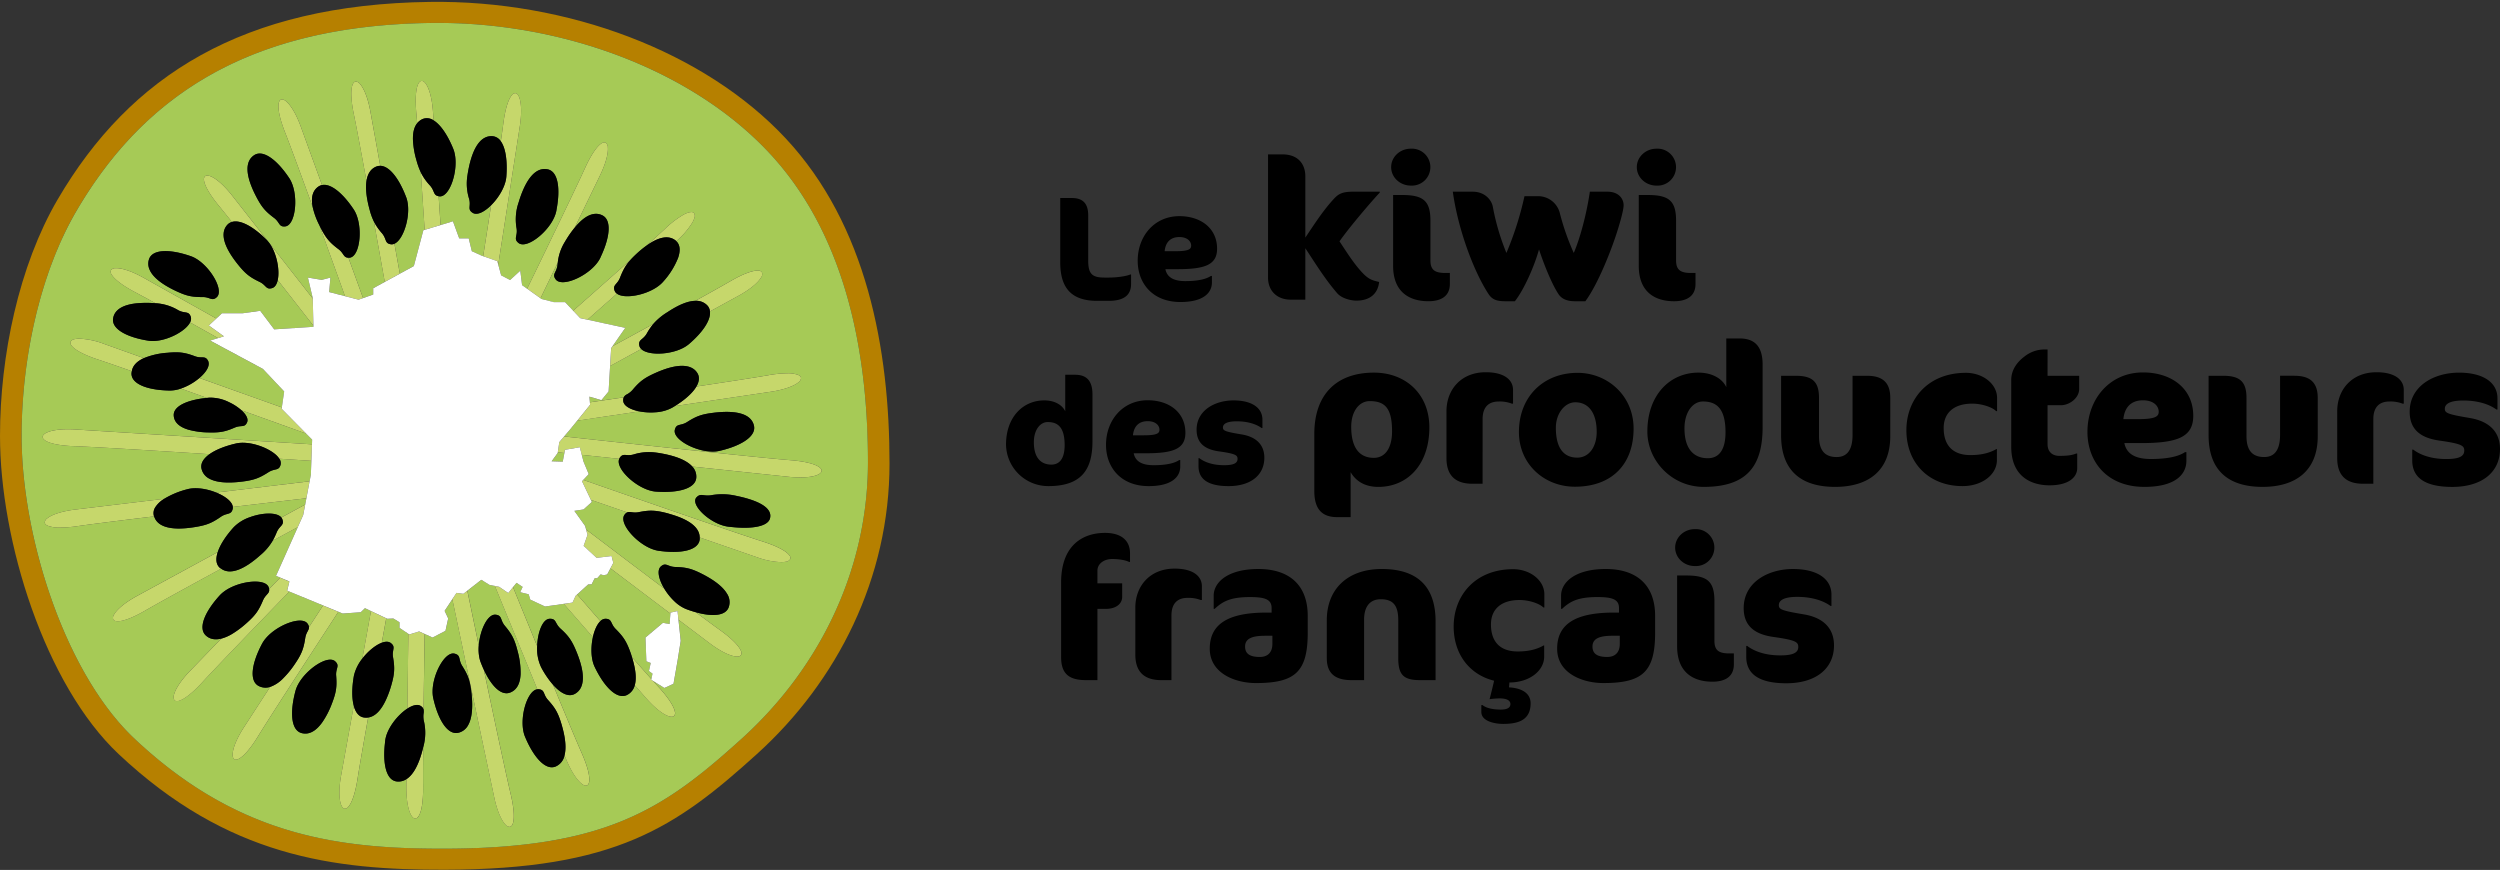 <svg xmlns="http://www.w3.org/2000/svg" xmlns:xlink="http://www.w3.org/1999/xlink" width="1244.344" height="432.992" viewBox="0 0 1244.344 432.992"><rect x="0" y="0" width="1244.344" height="432.992" fill="#333333" stroke="none"/><defs><clipPath id="clip-path"><rect id="Rectangle_2" data-name="Rectangle 2" width="1244.344" height="432.992" fill="none"></rect></clipPath></defs><g id="Groupe_6" data-name="Groupe 6" transform="translate(-452.446 -130.596)"><g id="Groupe_5" data-name="Groupe 5" transform="translate(452.446 130.596)" clip-path="url(#clip-path)"><path id="Trac&#xE9;_9" data-name="Trac&#xE9; 9" d="M666.342,130.887c-92.978,1.293-149.084,36.65-185.161,98.261-19.346,33.037-28.734,77.973-28.734,117.718,0,52.317,22.369,123.889,59.063,158.424,54.272,51.079,106.946,57.642,162.1,57.552C758.938,562.7,789,541.6,829.152,505.291s66.043-87.691,66.043-144.615-11.323-118.637-51.676-161.856S734.974,129.94,666.342,130.887M821.615,497.6c-38.2,34.545-66.805,54.615-147.992,54.751-52.48.094-102.6-6.15-154.236-54.751-34.913-32.857-56.2-100.955-56.2-150.741,0-37.811,8.931-80.566,27.337-112,34.33-58.623,87.711-92.263,176.175-93.494,65.307-.9,130.186,23.52,168.582,64.642S884.45,305.842,884.45,360s-24.629,103.056-62.836,137.6" transform="translate(-452.446 -129.94)" fill="#b68000"></path><path id="Trac&#xE9;_10" data-name="Trac&#xE9; 10" d="M743.639,431.639a3.621,3.621,0,0,1,2.6-1.172c3.36.121,2.306,2.406,5.031,5.114.381.378.718.728,1.058,1.089,3.145,3.3,4.587,5.779,6.4,10.921.25.693.416,1.318.621,1.976,3.793,4.306,7.076,8.012,9.656,10.89l.364-1.664.226-1.023-.628-.461-1.144-.832.36-1.657.513-2.365-1.553-.6-.6-.236-.052-1.356-.409-10.453,8.674-7.326,3.332.607.4-5.2c-6.147-4.642-13.206-9.971-20.667-15.6q-4.509-3.406-9.17-6.92l-1.609,3.051-1.744.409-1.529-.447-1.65,1.855-1.321.076-1.5,3-1.748.073-5.478,4.982c2.538,2.916,5.055,5.807,7.523,8.64q2.049,2.351,4.05,4.639m84-233.089c-38.393-41.119-103.275-65.543-168.579-64.642-88.467,1.231-141.848,34.871-176.175,93.494-18.406,31.435-27.337,74.187-27.337,112,0,49.786,21.281,117.888,56.193,150.745,51.641,48.6,101.756,54.841,154.236,54.751,81.187-.135,109.789-20.209,147.992-54.751s62.836-83.433,62.836-137.6S866.031,239.662,827.637,198.55M717.38,206.757c5.232,1.078,6.369,9.559,4.5,19.679-.076.4-.121.78-.2,1.179-1.824,8.879-14.5,19.311-18.8,15.8-2.6-2.129-.388-3.311-.929-7.114a25.8,25.8,0,0,1,1.019-13.13c.094-.315.177-.61.284-.946,3.744-11.715,8.692-16.586,14.138-15.463M571.3,199.722c1.7-1.12,3.741-1.047,5.946-.052,3.7,1.664,7.846,5.929,11.535,11.5,4.913,7.412,3.4,23.454-2.025,24.012a4.874,4.874,0,0,1-1.082,0c-2.077-.267-1.876-2.309-4.507-4.275-4.344-3.249-6.161-5.4-8.889-10.647-5.561-10.71-5.523-17.522-.978-20.535m-52.313,51.731c1.806-5.145,10.786-4.965,20.843-1.439,5.18,1.817,10.387,7.724,12.682,12.859,1.421,3.186,1.733,6.071.208,7.5-2.406,2.25-3.266-.059-7.038-.035-5.422.038-8.161-.576-13.514-3.113-7.44-3.536-11.632-7.19-13.018-10.793a7.016,7.016,0,0,1-.163-4.979m93.133,207.374c.437,5.509.018,8.342-2.167,13.972a43.005,43.005,0,0,1-4.625,9.011c-3.294,4.719-6.833,6.521-10.432,5.547-5.363-1.449-5.849-10.592-3.006-21.079a15.069,15.069,0,0,1,1.286-3.138c4.126-7.717,14.867-14.8,18.458-11.472,2.465,2.288.18,3.325.485,7.159m65.71,24.553a7.383,7.383,0,0,1-4.927,3.835c-5.419,1.213-10.106-6.66-12.471-17.266a14.957,14.957,0,0,1-.312-3.186c-.031-8.771,6.22-20.2,10.987-18.926,3.249.87,1.709,2.857,3.762,6.109,2.954,4.67,3.9,7.374,4.587,13.372.849,7.478.225,12.776-1.626,16.063M851.938,358.739c-1.761.836-4.774,1.39-8.848,1.39a54.194,54.194,0,0,1-5.755-.326c-5.8-.617-20.812-2.208-39.049-4.143q-4.343-.458-8.889-.947a7.3,7.3,0,0,1,1.966,5.554c-.354,4.667-6.712,6.944-15.161,7.062q-2.4.036-4.982-.153c-8.844-.676-20.441-11.444-18.184-16.319q-4.592-.489-9.056-.96l-8.906-.946-.708-.073.413,1.612.437,1.706,2.618,6.286-2.7,2.871c3.047,1.061,6.157,2.146,9.3,3.238q5.091,1.773,10.259,3.575c29.379,10.21,59.379,20.556,69.5,23.763,7.52,2.375,11.753,4.809,13.323,6.715a2.073,2.073,0,0,1,.6,2.108,2.815,2.815,0,0,1-2.136,1.3,11.482,11.482,0,0,1-2.437.222,39.094,39.094,0,0,1-12.069-2.475c-3.827-1.324-11.881-4.1-22.237-7.683-1.973-.683-4.043-1.4-6.171-2.132a7.067,7.067,0,0,1-.014,1.144c-.808,5.5-9.829,7.055-20.58,5.478a13.319,13.319,0,0,1-1.976-.465c-8.532-2.576-17.893-13.24-14.863-17.411a3.5,3.5,0,0,1,1.355-1.22q-1.93-.666-3.865-1.335c-1.266-.437-2.524-.874-3.786-1.307-3.5-1.21-6.993-2.413-10.425-3.606l.5,1.051-4.16,3.762-4.573.683,5.356,7.485.492,1.789q3.832,2.917,7.724,5.863c.794.6,1.588,1.2,2.378,1.8,4.3,3.262,8.6,6.511,12.81,9.7.128.1.253.194.382.288,5.419,4.1,10.692,8.082,15.615,11.781-2.722-4.528-3.831-9.17-1.688-11.042,2.531-2.212,3.324.17,7.166.267,5.527.146,8.3.863,13.667,3.627,6.24,3.217,10.145,6.449,12.027,9.6a7.6,7.6,0,0,1,.87,6.91c-1.671,4.32-8.334,4.66-16.375,2.389,4.708,3.505,8.519,6.317,11.129,8.2.257.184.548.4.777.562,6.417,4.583,9.694,8.206,10.595,10.505a2.071,2.071,0,0,1-.076,2.181,2.342,2.342,0,0,1-1.834.617l-.6-.035c-2.777-.274-7.437-2.34-13.1-6.622l-2.829-2.136c-1.373-1.037-3.006-2.271-4.871-3.675-2.288-1.73-4.9-3.7-7.8-5.89l1.078,10,.059.558-1.553,9.742-2.032,11.6-.617.284-3.921,1.806-5.526-3.45-.146-.094c.056.066.111.128.17.191.95,1.054,1.813,2.011,2.517,2.777,5.339,5.8,7.8,10.023,8.217,12.457a2.062,2.062,0,0,1-.527,2.118,1.779,1.779,0,0,1-1.11.319,4.834,4.834,0,0,1-1.4-.243c-2.111-.669-5.159-2.708-8.653-6.185-.912-.908-1.845-1.886-2.808-2.992-1.234-1.411-3.12-3.578-5.481-6.286a7.411,7.411,0,0,1-3.959,4.93,5.111,5.111,0,0,1-3.273.35c-4.3-.877-9.042-6.625-12.741-14.395-1.91-4-1.962-9.867-.881-14.79-2.989-3.425-6.092-6.982-9.274-10.633q-2.574-2.949-5.19-5.949l-8.875,1.269-.437.062-7.374-3.425-.461-1.529-.34-1.13-4.223-1.026,1.217-2.656-3.037-2.028-1.748,2.156q1.2,2.959,2.434,5.96,1.753,4.3,3.526,8.636c2.025,4.937,4.053,9.891,6.054,14.762.2-6.892,2.715-13.577,6.289-13.618,3.033-.038,2.59,1.865,4.573,4.126a8.5,8.5,0,0,0,.7.732c4.108,3.7,5.755,6.043,8.04,11.632,4.649,11.386,3.976,18.3-.912,20.927-2.617,1.415-5.731.25-8.851-2.586a26.048,26.048,0,0,1-1.914-1.941c6.341,15.359,11.639,28.044,14.184,33.8,3.193,7.218,4.164,12,3.772,14.443-.166,1.033-.579,1.636-1.175,1.834l-.45.073a3.5,3.5,0,0,1-1.945-.811c-1.657-1.22-3.713-3.814-5.762-7.738-.721-1.383-1.446-2.916-2.146-4.628-.222-.544-.489-1.186-.78-1.9a7.676,7.676,0,0,1-4.445,5.582c-4.985,2.052-10.741-4.438-14.87-13.993-.125-.295-.257-.579-.378-.877-3.342-8.1.891-23.028,6.178-23.576-4.1-9.968-8.66-21.055-13.212-32.118-2.41-5.856-4.805-11.684-7.135-17.345-.267-.655-.541-1.307-.8-1.959l-2.645-.517-4.112-2.552-6.958,5.44c.419,2.021.846,4.088,1.286,6.182,1.411,6.778,2.9,13.9,4.4,21.079.589-7.738,4.441-15.848,8.456-15.331,3.335.43,2.08,2.6,4.549,5.547,3.554,4.237,4.85,6.781,6.338,12.637a40.013,40.013,0,0,1,1.477,11.434c-.24,4.937-2.077,7.974-5.291,9.163-4.486,1.661-9.33-3.425-12.994-11.375,1.071,5.107,2.135,10.148,3.172,15.05,4.438,20.982,8.359,39.2,10.131,46.641,1.834,7.669,1.931,12.55,1.1,14.877-.35.985-.867,1.512-1.491,1.595l-.18.01a3.032,3.032,0,0,1-2.039-1.168c-1.917-2.032-4.073-6.65-5.54-13.591-1.893-8.931-8.452-39.964-14.963-70.758-.732-3.457-1.46-6.91-2.184-10.328q-.6-2.845-1.193-5.648c-.042-.184-.08-.381-.121-.572-.808-3.828-1.605-7.586-2.375-11.23l-3.848,5.811,1.779,3.762-1.349,6.171-6.421,3.328-3.949-1.782c-.01.811-.024,1.619-.038,2.437-.017,1.089-.031,2.184-.049,3.273-.163,10.963-.315,21.9-.433,31.879a5.594,5.594,0,0,1-.028,2.143c-.01.811-.021,1.623-.028,2.417a7.938,7.938,0,0,0,.1.794,25.909,25.909,0,0,1-.253,13.487v.076c0,.191,0,.388,0,.582-.069,8.331-.09,14.957-.042,18.8.1,7.88-.874,12.668-2.2,14.755a2.158,2.158,0,0,1-1.688,1.234l-.114-.007c-.655-.052-1.314-.6-1.914-1.612-1.165-1.976-2.1-5.71-2.347-10.911-.052-1.127-.087-2.3-.069-3.568.014-.929.031-2.15.049-3.522a7.171,7.171,0,0,1-4.933,1.158c-5.215-.725-6.906-8.875-5.8-18.874.063-.555.094-1.1.173-1.664.815-5.828,6.144-12.575,11.018-15.73.138-10.5.291-22.105.447-33.682q.026-1.758.045-3.509l-2.777-1.876-1.622-1.1.014-2.777-3.068-1.886-3.044.139-.52-.246c-.2,1.092-.4,2.177-.6,3.273-.246,1.342-.5,2.69-.745,4.042l-.891,4.861c1.806-.673,3.408-.711,4.507.142,2.663,2.056.478,3.3,1.12,7.083.919,5.454.752,8.307-.926,14.111a51.236,51.236,0,0,1-2.416,6.643c-2.573,5.745-5.648,8.765-9.049,9.222-.673,3.762-1.314,7.34-1.9,10.644-1.543,8.723-2.732,15.643-3.346,19.606-1.206,7.79-2.964,12.35-4.611,14.187a2.374,2.374,0,0,1-1.661.95l-.326-.038c-.635-.16-1.193-.822-1.615-1.914-1-2.6-1.252-7.693.017-14.683.731-4.018,2.274-12.516,4.257-23.426.631-3.481,1.311-7.222,2.025-11.133-1.026-3.817-.981-9.115.059-14.957.049-.277.143-.562.212-.846a21.613,21.613,0,0,1,4.008-7.745c.78-4.313,1.574-8.678,2.368-13.046q.405-2.221.8-4.434.567-3.089,1.12-6.147l-3.006-1.428-2.094,2.032-8.983.641-2.15-.888c-.045.069-.094.139-.139.2q-1.009,1.55-2.018,3.1c-16.323,25.032-32.461,49.935-37.793,58.62-4.122,6.729-7.5,10.252-9.732,11.306a3.054,3.054,0,0,1-1.314.354,1.415,1.415,0,0,1-.87-.27,2.8,2.8,0,0,1-.752-2.4c.076-2.784,1.813-7.575,5.679-13.528,1.8-2.774,5.228-8.054,9.662-14.88q1.586-2.434,3.328-5.121a7.287,7.287,0,0,1-5.78-.471c-4.892-2.638-3.29-11.649,1.858-21.218a14.973,14.973,0,0,1,1.709-2.451c5.665-6.747,18.042-11.41,20.83-7.3a3.465,3.465,0,0,1,.69,1.723q2.423-3.734,4.875-7.506c.714-1.1,1.432-2.2,2.149-3.307l-14.939-6.154-1.872-.773c-19.013,19.627-36.944,38.244-43.279,45.151-5.325,5.807-9.319,8.622-11.708,9.236a3.9,3.9,0,0,1-.933.135,1.581,1.581,0,0,1-1.227-.482,2.782,2.782,0,0,1-.284-2.482c.607-2.725,3.224-7.1,8.165-12.2,2.24-2.316,6.462-6.688,11.919-12.332l3.481-3.6c-3.138.784-5.71.26-7.666-1.529-4.094-3.758-.323-12.1,7.017-20.109a14.789,14.789,0,0,1,1.9-1.688c7.052-5.367,20.625-6.976,22.345-2.219a4.881,4.881,0,0,1,.229.895q2.735-2.824,5.512-5.7l-2.094-.881,10.838-24.248q-3.172,1.711-6.393,3.453-2.564,1.389-5.145,2.784c-.315.173-.631.343-.953.517a27.729,27.729,0,0,1-6.3,7.333c-4.139,3.692-7.752,5.994-10.879,7.139-3.464,1.265-6.3,1.04-8.477-.548-17.127,9.319-31.65,17.3-37.8,20.854-6.556,3.789-11.108,5.308-13.643,5.308l-.3-.007c-1.047-.055-1.7-.4-1.959-.971a2.812,2.812,0,0,1,.485-2.462c1.394-2.41,5.207-5.8,11.441-9.194,5.71-3.1,21.5-11.687,40.1-21.794,1.22-3.713,4.039-8.061,7.918-12.336a20.5,20.5,0,0,1,7.943-4.972c6.31-2.361,13.591-2.618,15.8.1q2.491-1.347,4.951-2.694,3.505-1.9,6.913-3.755l.593-3.113c-10.82,1.265-23.558,2.756-36.622,4.309a2.866,2.866,0,0,1-.035.877c-.482,2.177-1.56,2.281-3.148,2.739a8.919,8.919,0,0,0-2.784,1.283c-4.542,3.151-7.2,4.216-13.161,5.159-11.9,1.89-18.417-.232-20.039-5.363-1.571.191-3.131.381-4.653.569-15.171,1.855-27.563,3.425-33.418,4.285a60.25,60.25,0,0,1-8.6.725,16.115,16.115,0,0,1-6.324-.94c-.947-.44-1.432-1-1.456-1.626a2.8,2.8,0,0,1,1.349-2.111c2.188-1.73,6.983-3.47,14.031-4.316,6.324-.766,23.593-2.85,44.069-5.315a42.309,42.309,0,0,1,11.573-4.788c4.171-1.127,9.753-.2,14.336,1.661l1.82-.218q4.13-.5,8.224-1c4.476-.537,8.907-1.075,13.22-1.595,8.345-1.005,16.229-1.955,23.222-2.8l.627-3.3.253-6.872c-4.257-.284-8.872-.589-13.726-.908q-1.107-.073-2.222-.149a3.735,3.735,0,0,1,.648,2.923c-.853,3.259-2.85,1.733-6.078,3.81-4.659,2.985-7.354,3.949-13.344,4.68-7.548.915-12.9.312-16.187-1.553a7.36,7.36,0,0,1-3.762-4.85c-.61-2.649.964-5.135,3.963-7.27-29.008-1.865-57.334-3.613-67.253-3.977-7.884-.284-12.613-1.494-14.631-2.923-.856-.6-1.227-1.245-1.141-1.869.087-.645.676-1.276,1.716-1.827,2.011-1.061,5.727-1.817,10.88-1.817,1.161,0,2.392.038,3.7.121,9.111.569,40.768,2.562,72.176,4.525,16.33,1.026,32.576,2.049,45.56,2.867l.09-2.316-3-3.041c-7.794-2.812-16.437-5.929-25.337-9.129q-3.4-1.227-6.83-2.462c2.3,2.094,3.536,4.323,2.763,6.036-1.262,2.791-2.874,1.161-6.157,2.583-4.719,2.046-7.343,2.548-12.96,2.4a39.341,39.341,0,0,1-10.2-1.4c-4.6-1.4-6.962-3.786-7.18-6.955-.326-4.805,7.01-7.908,16.555-8.823q-3.875-1.389-7.662-2.742-2.693-.962-5.332-1.907a16.812,16.812,0,0,1-5.5.981c-1.768-.024-3.467-.132-5.086-.3-8.147-.881-14.058-3.658-14-8.2a7.483,7.483,0,0,1,.17-1.13c-7.319-2.569-13.161-4.59-16.628-5.731-7.492-2.455-11.7-4.93-13.251-6.854a2.08,2.08,0,0,1-.579-2.108,2.8,2.8,0,0,1,2.153-1.279,11.2,11.2,0,0,1,2.261-.2,38.347,38.347,0,0,1,12.221,2.6c3.519,1.255,10.644,3.8,19.817,7.08a37.261,37.261,0,0,1,11.632-2.67c5.894-.548,8.682-.184,13.764,1.713,3.526,1.317,5.131-.558,6.615,2.382a2.822,2.822,0,0,1,.191.631c.531,2.205-1.435,5.166-4.549,7.822q3.12,1.113,6.317,2.257c4.719,1.685,9.513,3.4,14.315,5.114l20.393,7.281,1.165-7.936L575.639,306.1,549.384,292l1.8-.558,2.177-.673c-.583-.329-1.179-.662-1.758-.992-4.25-2.378-8.335-4.656-12.2-6.82-2.021,4.036-9.915,8.466-16.742,9.163a15.3,15.3,0,0,1-3.849-.042c-10.536-1.626-18.541-5.693-17.716-11.084.711-4.576,5.315-7.322,14.069-7.711,1.547-.066,3.179-.083,4.986,0,.725.035,1.39.076,2.032.125-4.226-2.319-7.638-4.171-9.94-5.388-6.979-3.672-10.717-6.813-11.92-8.973a2.06,2.06,0,0,1-.222-2.174,2.8,2.8,0,0,1,2.34-.9l.287-.01c2.826,0,7.6,1.439,13.587,4.795l34.836,19.523c.44.246.877.492,1.321.735l2.822-2.618h10.345l8.692-1.206,6.955,9.219,19.519-1.262-.011-.541c-.291-.374-.579-.745-.87-1.116-.187-.243-.371-.478-.558-.718-5.249-6.726-10.519-13.473-15.564-19.911-.253-.329-.51-.652-.759-.978-.454,2.052-1.341,3.55-2.746,3.98-3.155.978-2.916-1.474-6.32-3.093-4.9-2.344-7.09-4.091-10.793-8.709-7.547-9.413-8.844-16.1-4.978-19.946a4.89,4.89,0,0,1,2.042-1.158c-.215-.27-.437-.541-.645-.808-2.361-2.954-4.316-5.381-5.707-7.062-5.027-6.074-7.263-10.415-7.544-12.87a2.074,2.074,0,0,1,.638-2.094,1.722,1.722,0,0,1,.981-.26,4.423,4.423,0,0,1,1.522.326c2.611.974,6.584,4.174,10.959,9.766,2.524,3.221,7.867,10.044,14.731,18.808q1.524,1.95,3.152,4.025.317.374.614.78,1.358,1.732,2.767,3.533c5.786,7.388,12.218,15.6,18.77,23.964l0-.135-2.423-10.3,3.439.582,3.4.576,4.358-1.134-.624,7.194,7.891,2.042c-.479-1.321-.95-2.642-1.435-3.973q-1.368-3.807-2.756-7.652c-.083-.236-.167-.468-.257-.7-.024-.069-.049-.139-.076-.208-1.612-4.469-3.231-8.945-4.83-13.365q-1.727-4.769-3.411-9.409a37.441,37.441,0,0,1-3.374-9.285c-.974-2.673-1.914-5.253-2.836-7.763-4.833-13.227-8.806-23.947-10.848-29.137-2.885-7.34-3.661-12.166-3.169-14.579.212-1.026.652-1.626,1.255-1.792l.392-.055a3.369,3.369,0,0,1,1.973.9c2.177,1.74,4.958,6.012,7.381,12.689,1.63,4.486,5.384,14.818,10.124,27.864.138.388.277.773.419,1.161a6.05,6.05,0,0,1,2.788.139c4.039,1.075,8.806,5.7,12.99,12.01,4.909,7.416,3.4,23.454-2.025,24.016a4.6,4.6,0,0,1-.617,0c.336.922.676,1.848,1.009,2.777,1.817,5,3.623,9.978,5.4,14.859.3.825.6,1.643.895,2.462l5.055-1.782v-3.117l4.264-2.337,1.48-.8c-.031-.177-.062-.347-.094-.52-.624-3.481-1.252-7-1.89-10.533-1.141-6.355-2.292-12.734-3.418-18.954a30.524,30.524,0,0,1-2.132-5.89c-.087-.326-.174-.621-.26-.964-1.456-5.634-1.831-10.082-1.307-13.445-.648-3.547-1.272-6.931-1.862-10.12-1.907-10.262-3.463-18.441-4.385-22.844-1.609-7.728-1.571-12.609-.669-14.915.375-.974.908-1.484,1.532-1.543l.146-.014a3,3,0,0,1,2.042,1.234c1.855,2.077,3.88,6.761,5.148,13.743.635,3.495,1.886,10.377,3.5,19.276q.665,3.651,1.4,7.7c4.455.062,9.073,6.064,12.415,14.4.17.423.34.846.507,1.279,2.864,7.641-1.044,21-5.88,23.087q.494,2.7.981,5.408.822,4.514,1.633,8.99c.035.177.063.347.1.52l6.969-3.81.177-.666,4.559-17.144.659-.2c-.672-10.113-1.328-19.907-1.935-28.6a37.082,37.082,0,0,1-2.142-5.925,42.873,42.873,0,0,1-1.758-10.006c-.146-3.817.575-6.664,2.108-8.546-.156-1.91-.3-3.54-.419-4.843-.156-1.681-.243-3.193-.285-4.6-.159-5.155.385-8.536,1.287-10.245.489-.929,1.068-1.373,1.7-1.373h0c.652,0,1.352.5,2.028,1.46,1.193,1.681,2.316,4.805,3.009,9.191.243,1.522.433,3.19.554,5.01.07,1.037.16,2.4.267,3.98,3.584,2.195,7.128,7.534,9.843,14.267a14.068,14.068,0,0,1,.69,2.368c1.844,8.671-2.552,21.693-7.6,21.2-.159-.017-.263-.055-.406-.08.26,3.789.52,7.693.787,11.68q.089,1.331.177,2.673l6.154-1.869,3.134,8.539H678.1l1.56,6.365,4.916,2.226.711.246q.541-3.469,1.085-6.91c.991-6.327,1.962-12.537,2.881-18.451-3.325,3.3-6.955,5.176-9.15,3.8-2.85-1.792-.794-3.238-1.8-6.944a25.133,25.133,0,0,1-.856-11.555c.115-.8.246-1.64.423-2.576,2.268-12.086,6.581-17.526,12.121-17.085a5.517,5.517,0,0,1,4.094,2.538c.482-3.339.874-6.1,1.144-8.165.024-.166.052-.374.073-.53,1.006-7.8,2.649-12.391,4.244-14.267a2.361,2.361,0,0,1,1.671-1l.284.038c.638.146,1.21.784,1.657,1.869,1.068,2.562,1.446,7.634.357,14.638-1.255,8.037-5.28,33.859-9.572,61.39q-.578,3.672-1.148,7.378l1.436,5.357,4.466,2.326,5.02-4.59.052-.049.01.08.877,7.107,2.514,1.792c1.671-3.443,3.335-6.872,4.979-10.255,10.671-21.995,20.258-41.909,23.763-49.651,3.245-7.173,6.154-11.084,8.227-12.408a2.888,2.888,0,0,1,1.473-.527l.683.184a2.783,2.783,0,0,1,1.037,2.267c.27,2.767-.849,7.731-3.938,14.107-1.657,3.418-5.044,10.411-9.409,19.419q-1.487,3.074-3.117,6.438c5.041-6.157,9.7-8.078,13.691-6.126,4.8,2.344,3.8,10.817-.513,20.136-.177.381-.319.752-.51,1.137-3.977,8.147-18.846,15.1-22.14,10.63-2-2.715.444-3.3.87-7.121.049-.433.1-.825.156-1.227-1.775,3.658-3.585,7.406-5.426,11.2q-1.576,3.256-3.169,6.542l.506.361,6.123,1.57h5.6l4.039,4.258q3.219-2.84,6.369-5.617c6.889-6.088,13.466-11.912,19.3-17.1.9-.8,1.779-1.588,2.639-2.347.846-.953,1.82-1.938,3.012-3.058a51.289,51.289,0,0,1,5.215-4.3c3.952-3.547,7.121-6.421,9.16-8.324a47.684,47.684,0,0,1,9.115-6.986,11.28,11.28,0,0,1,3.259-1.286l.7-.066a1.68,1.68,0,0,1,1.411.572,2.8,2.8,0,0,1,.09,2.5,11.779,11.779,0,0,1-.984,2.195,38.667,38.667,0,0,1-7.988,9.2c1.987,1.838,2.136,4.812.9,8.362a39.177,39.177,0,0,1-7.409,11.809c-5.315,6.157-18.833,9.142-23.035,5.96-3.172,2.8-6.469,5.717-9.843,8.7q-2.387,2.106-4.819,4.261l18.843,4.07-6.362,9.142c5.222-2.85,10.408-5.675,15.432-8.428q2.455-1.336,4.847-2.649a29.831,29.831,0,0,1,6.473-5.513c.281-.191.531-.326.8-.51,5.589-3.679,10.145-5.443,13.677-5.5,2.729-1.5,5.246-2.9,7.52-4.174,4.2-2.34,7.572-4.24,9.812-5.547,6.549-3.81,11.087-5.339,13.615-5.339l.288.007a2.093,2.093,0,0,1,1.952.967,2.8,2.8,0,0,1-.475,2.458c-1.383,2.413-5.18,5.8-11.389,9.2L804.71,273.9c-1.948,1.068-4.143,2.264-6.549,3.581.544,4.407-3.8,10.626-10.557,16.361-.059.048-.128.09-.187.135-6.261,5.117-19.769,5.925-23.461,2.212q-2.345,1.29-4.726,2.59c-3.408,1.862-6.854,3.748-10.3,5.63l-.465.256-.746,12.658-3.588,4.358-5.96-1.772.236,2.819q4.852-.718,9.815-1.446c1.044-.152,2.1-.309,3.148-.461,1.1-.163,2.2-.326,3.307-.485.194-.031.388-.059.583-.09a3.357,3.357,0,0,1,1.511-1.442,9.97,9.97,0,0,0,2.909-2.3c3.568-4.223,5.856-5.942,11.372-8.407,5.984-2.673,10.717-3.748,14.281-3.481,3.124.229,5.364,1.477,6.664,3.72,1.113,1.921.794,4.171-.576,6.525,3.408-.517,6.681-1.009,9.8-1.487,11.673-1.779,21.041-3.252,25.877-4.108a56.65,56.65,0,0,1,9.514-.974,14.533,14.533,0,0,1,5.374.77c.96.413,1.449.953,1.5,1.581a2.832,2.832,0,0,1-1.29,2.146c-2.132,1.779-6.858,3.651-13.865,4.7-5.471.815-19.183,2.864-36.053,5.384-3.73.558-7.61,1.137-11.6,1.737-.455.277-.9.551-1.373.822a19.936,19.936,0,0,1-8.349,2.264,30.078,30.078,0,0,1-7.908-.454q-3.026.452-6.064.908c-4.5.669-8.986,1.338-13.414,2-3.89.579-7.731,1.154-11.458,1.709l-3.484,4.3-3.03,3.55c2.957.326,6.046.662,9.24,1.012,9.52,1.043,19.97,2.181,30.5,3.318,30.839,3.325,62.326,6.65,72.88,7.489,7.842.628,12.5,2.039,14.454,3.547.828.634,1.168,1.293,1.057,1.9-.122.641-.729,1.241-1.789,1.751m-23.884,21.738c-1.071,4.167-9.208,5.388-19.016,4.337-.61-.066-1.2-.111-1.82-.191-8.854-1.182-19.221-11.06-15.695-14.645,2.135-2.17,3.3-.42,7.1-.978a31.187,31.187,0,0,1,12.776.322c.416.083.822.163,1.272.267,11.68,2.631,16.52,6.459,15.383,10.886M803.4,346.785c-.18.042-.35.087-.527.128-8.837,2.018-23.586-5.19-22.171-10.564.856-3.252,2.85-1.723,6.088-3.789,4.542-2.9,7.242-3.887,12.925-4.59.146-.017.274-.038.43-.059,12.207-1.46,18.694,1.03,19.928,6.442,1.217,5.325-6.352,9.978-16.673,12.433m-81.01,1.165-3.027,4.147,5.533.187.822-4.323-3.28-.347Z" transform="translate(-444.798 -122.484)" fill="#a6ca56"></path><path id="Trac&#xE9;_11" data-name="Trac&#xE9; 11" d="M845.2,334.545c-1.952-1.508-6.608-2.919-14.45-3.547-10.553-.839-42.041-4.16-72.88-7.485-10.529-1.137-20.982-2.274-30.5-3.318-3.2-.354-6.289-.69-9.243-1.012l-2.416,2.829-.742,5.062c1.071.114,2.167.229,3.276.347l.3-1.577,6.064-1.064,1.311-.229.971,3.789c.236.028.475.049.707.073,2.9.309,5.873.628,8.906.946q4.462.473,9.056.96a3.23,3.23,0,0,1,.135-.329c1.779-2.857,3.231-.808,6.937-1.824a25.445,25.445,0,0,1,9.378-1.137,44.79,44.79,0,0,1,4.75.641c7.652,1.414,12.634,3.651,15.161,6.5q4.551.489,8.889.946c18.236,1.938,33.252,3.533,39.052,4.143a54.189,54.189,0,0,0,5.755.326c4.07,0,7.086-.555,8.848-1.39,1.061-.506,1.668-1.109,1.789-1.747.108-.614-.229-1.269-1.061-1.907M590.087,197c.919,2.514,1.862,5.09,2.833,7.763-.905-4.805.173-8.141,2.989-10.006a4.952,4.952,0,0,1,1.7-.707c-.138-.388-.281-.773-.419-1.161-4.736-13.046-8.49-23.378-10.117-27.864-2.43-6.674-5.207-10.949-7.385-12.689a3.4,3.4,0,0,0-1.973-.9l-.392.059c-.6.163-1.04.763-1.255,1.789-.5,2.417.284,7.243,3.169,14.582,2.042,5.187,6.015,15.907,10.848,29.133m6.209,17.047q1.68,4.639,3.408,9.413c1.605,4.42,3.221,8.893,4.836,13.362l.073.208c.087.236.17.468.257.707q1.383,3.843,2.756,7.648c.482,1.331.957,2.652,1.432,3.973l6.75,1.751,2.243-.79c-.3-.818-.593-1.64-.9-2.465-1.768-4.881-3.581-9.864-5.395-14.86-.336-.929-.673-1.851-1.009-2.777h-.038c-2.507-.055-2.153-2.195-4.933-4.278-4.344-3.249-6.161-5.395-8.893-10.651-.226-.433-.385-.822-.59-1.241m38.331,14.62q-.494-2.7-.985-5.412a3.059,3.059,0,0,1-1.622.3c-3.342-.416-2.094-2.6-4.573-5.526a28.681,28.681,0,0,1-4-5.759c1.123,6.22,2.274,12.6,3.418,18.958.635,3.529,1.262,7.048,1.889,10.529.031.177.063.347.09.52l7.506-4.1-.094-.513q-.817-4.478-1.633-8.993m-16.742-46.815c.589,3.19,1.213,6.57,1.869,10.12.583-3.744,2.288-6.143,5.027-7.173a4.976,4.976,0,0,1,1.82-.309q-.733-4.062-1.394-7.7c-1.619-8.9-2.871-15.785-3.505-19.276-1.272-6.986-3.3-11.667-5.145-13.747a3.012,3.012,0,0,0-2.049-1.234l-.139.014c-.627.059-1.158.572-1.539,1.55-.9,2.3-.939,7.184.673,14.908.919,4.4,2.475,12.582,4.382,22.847m37.78,17.754c-2.8-.485-1.879-2.6-4.31-5.332a27.022,27.022,0,0,1-4.566-6.518c.6,8.692,1.262,18.486,1.928,28.6l4.136-1.255,3.772-1.144c-.059-.894-.122-1.785-.18-2.673-.267-3.984-.527-7.891-.78-11.677M644.99,163.272a7.086,7.086,0,0,1,2.864-2.15,5.727,5.727,0,0,1,5.277.728c-.1-1.588-.194-2.947-.264-3.98-.125-1.82-.315-3.488-.554-5.01-.694-4.386-1.817-7.51-3.009-9.191-.68-.964-1.373-1.456-2.028-1.46h0c-.628,0-1.207.444-1.7,1.369-.9,1.713-1.446,5.093-1.286,10.245.045,1.411.128,2.923.284,4.6.128,1.3.267,2.933.42,4.843m40.338,70.356c.385-2.465.77-4.93,1.147-7.378,4.3-27.531,8.321-53.353,9.576-61.386,1.089-7,.714-12.072-.354-14.641-.451-1.085-1.02-1.72-1.661-1.869l-.284-.038a2.356,2.356,0,0,0-1.671,1c-1.595,1.876-3.242,6.462-4.247,14.263-.021.159-.048.364-.069.53-.271,2.066-.659,4.826-1.147,8.168,2.09,2.93,3.033,8.13,2.905,14.256-.024,1.1-.073,2.222-.166,3.373-.385,4.816-3.779,10.432-7.572,14.2-.918,5.911-1.886,12.121-2.881,18.448q-.541,3.443-1.085,6.913l7.055,2.469Zm24.2,10.224c1.841-3.793,3.654-7.541,5.426-11.2a24.463,24.463,0,0,1,3.509-10.273c.336-.576.7-1.179,1.1-1.813a51.757,51.757,0,0,1,3.841-5.343q1.628-3.365,3.121-6.438c4.365-9.007,7.752-16,9.409-19.419,3.089-6.376,4.205-11.34,3.938-14.1a2.772,2.772,0,0,0-1.04-2.271l-.676-.184a2.908,2.908,0,0,0-1.48.527c-2.07,1.331-4.975,5.235-8.22,12.408-3.509,7.742-13.094,27.656-23.77,49.658-1.643,3.38-3.3,6.806-4.979,10.248l6.657,4.746,3.169-6.546m64.292-22.019c.045.038.063.1.115.142a38.732,38.732,0,0,0,7.984-9.2,11.551,11.551,0,0,0,.981-2.195,2.8,2.8,0,0,0-.087-2.5,1.675,1.675,0,0,0-1.411-.572l-.7.066a11.255,11.255,0,0,0-3.259,1.283,47.694,47.694,0,0,0-9.118,6.993c-2.039,1.9-5.2,4.771-9.156,8.321,6.376-4.576,11.309-5.218,14.655-2.333m-51.19,34.75,3.529,3.717,3.561.77q2.428-2.148,4.819-4.261c3.376-2.985,6.674-5.9,9.843-8.7a3.174,3.174,0,0,1-1.078-1.317c-1.238-3.127,1.272-3.079,2.656-6.664a34.285,34.285,0,0,1,2.049-4.507,21.933,21.933,0,0,1,2.926-4.1c-.853.766-1.741,1.55-2.635,2.347-5.835,5.187-12.412,11.011-19.3,17.1q-3.151,2.782-6.365,5.617m68.067.361c2.4-1.317,4.6-2.514,6.549-3.578,3.238-1.775,5.832-3.193,7.513-4.112,6.213-3.4,10.006-6.785,11.386-9.2a2.8,2.8,0,0,0,.478-2.455,2.075,2.075,0,0,0-1.952-.964l-.284-.007c-2.531,0-7.073,1.525-13.618,5.336-2.243,1.3-5.616,3.207-9.812,5.547-2.278,1.269-4.795,2.666-7.52,4.174a7.507,7.507,0,0,1,6.181,2.548,5,5,0,0,1,1.078,2.708m-49.176,18.316-.52,8.869c.153-.087.313-.17.469-.253,3.442-1.886,6.885-3.765,10.293-5.634q2.382-1.3,4.729-2.586a3.151,3.151,0,0,1-.9-1.515c-.739-3.283,1.737-2.843,3.657-6.171a32.139,32.139,0,0,1,3.235-4.764q-2.392,1.31-4.847,2.652c-5.027,2.749-10.214,5.578-15.435,8.425Zm42.439,19.062c-1.882,3.238-5.772,6.674-10.751,9.753,3.99-.6,7.867-1.175,11.6-1.737,16.867-2.517,30.586-4.57,36.053-5.384,7.007-1.051,11.729-2.926,13.865-4.7a2.81,2.81,0,0,0,1.29-2.143c-.045-.631-.538-1.168-1.5-1.584a14.537,14.537,0,0,0-5.374-.766,55.978,55.978,0,0,0-9.513.978c-4.84.849-14.2,2.323-25.881,4.1q-4.675.718-9.791,1.487m-47.858,15.3c4.427-.666,8.91-1.331,13.417-2q3.031-.452,6.064-.908c-4.469-.881-7.943-2.767-8.054-5.308a5.093,5.093,0,0,1,.055-1.04,2.521,2.521,0,0,1,.208-.645c-.194.028-.388.055-.579.087-1.106.163-2.208.322-3.311.485-1.05.153-2.1.312-3.148.465q-4.967.728-9.812,1.442l.1,1.234-6.4,7.9c3.731-.555,7.572-1.13,11.459-1.709m80.618,61.775c-10.12-3.207-40.123-13.556-69.5-23.766q-5.164-1.794-10.259-3.571c-3.141-1.092-6.251-2.177-9.3-3.238l-.638.669,4.406,9.243c3.439,1.189,6.924,2.392,10.429,3.6q1.888.65,3.782,1.307c1.293.447,2.58.891,3.869,1.335,1.39-.621,2.836.468,5.689-.108,5.419-1.092,8.286-1.005,14.128.5.631.163,1.161.347,1.757.517,9.809,2.836,14.468,6.861,14.5,11.569,2.125.735,4.2,1.449,6.171,2.132,10.356,3.578,18.409,6.362,22.237,7.683a38.952,38.952,0,0,0,12.068,2.475,11.527,11.527,0,0,0,2.437-.222,2.807,2.807,0,0,0,2.136-1.3,2.076,2.076,0,0,0-.6-2.108c-1.571-1.907-5.8-4.341-13.324-6.712M795.534,415.43c-.232-.166-.52-.378-.773-.558-2.618-1.883-6.428-4.7-11.133-8.2-1.595-.451-3.228-.967-4.9-1.619a18.365,18.365,0,0,1-5.807-3.911,30.054,30.054,0,0,1-4.961-6.216c-4.923-3.7-10.19-7.683-15.612-11.777-.125-.1-.257-.194-.385-.288-4.212-3.186-8.508-6.438-12.807-9.7q-1.191-.894-2.379-1.8l-7.728-5.866.731,2.666-1.942,5.5,6.459,5.953,4.958-.6,2.5-.305.839,3.387.007.045-1.421,2.69,9.17,6.92c7.461,5.637,14.516,10.966,20.667,15.608l.038-.5,3.134-.693.364-.09.465,4.306c2.9,2.191,5.509,4.157,7.8,5.887,1.865,1.4,3.495,2.638,4.871,3.678l2.826,2.132c5.668,4.282,10.329,6.348,13.1,6.622l.607.035a2.348,2.348,0,0,0,1.834-.617,2.079,2.079,0,0,0,.076-2.181c-.9-2.3-4.181-5.922-10.6-10.505m-33.009,25.586c-.055-.059-.111-.121-.17-.184l-.9-.565v0l.076-.347c-2.576-2.878-5.856-6.58-9.652-10.886,1.907,6.04,2.337,10.7,1.4,13.958,2.361,2.7,4.247,4.868,5.481,6.279.96,1.106,1.9,2.084,2.8,2.992,3.5,3.477,6.542,5.519,8.657,6.185a4.826,4.826,0,0,0,1.4.243,1.806,1.806,0,0,0,1.109-.315,2.061,2.061,0,0,0,.524-2.122c-.409-2.43-2.874-6.65-8.214-12.457-.7-.763-1.571-1.72-2.52-2.777m-37.926-43.2-.766.7-1.532,3.356-4.337.621c1.744,2,3.474,3.987,5.19,5.949q4.779,5.476,9.278,10.64c.763-3.464,2.087-6.428,3.741-7.984q-2-2.293-4.049-4.639c-2.465-2.833-4.982-5.721-7.523-8.64m-11.972,44.995a46.011,46.011,0,0,1-5.921-8.706,21.661,21.661,0,0,1-2.008-10.56c-2-4.875-4.029-9.822-6.05-14.766q-1.778-4.342-3.526-8.636-1.232-3-2.434-5.956l-2.368,2.919-4.552-3.1-2.115-.413c.271.652.538,1.3.808,1.959,2.326,5.662,4.729,11.493,7.132,17.345,4.552,11.063,9.115,22.151,13.216,32.122a2.864,2.864,0,0,1,.544-.048c3.345.3,2.174,2.524,4.756,5.37,3.71,4.1,5.1,6.6,6.806,12.391.028.1.042.173.066.267,1.883,6.487,2.24,11.4,1.338,14.884.295.711.558,1.352.783,1.9.7,1.713,1.422,3.245,2.143,4.632,2.052,3.921,4.1,6.518,5.765,7.735a3.476,3.476,0,0,0,1.945.815l.451-.076c.593-.194,1.009-.8,1.175-1.834.392-2.441-.582-7.225-3.775-14.44-2.545-5.759-7.839-18.444-14.18-33.8m-31.293,7.544c-1.036-4.9-2.1-9.943-3.172-15.047-.589-1.286-1.155-2.635-1.678-4.05a14.3,14.3,0,0,1-.447-1.5,21.418,21.418,0,0,1-.409-6.528c-1.5-7.18-2.992-14.3-4.4-21.079-.437-2.094-.867-4.16-1.286-6.182l-1.976,1.543-3.4-.471-2.08,3.145c.77,3.647,1.564,7.4,2.375,11.23.041.194.08.388.121.576q.593,2.808,1.193,5.648c.725,3.415,1.456,6.872,2.184,10.325,6.508,30.794,13.071,61.83,14.963,70.758,1.463,6.941,3.623,11.559,5.54,13.591a3.032,3.032,0,0,0,2.039,1.168l.177-.01c.628-.083,1.144-.61,1.5-1.595.821-2.326.728-7.208-1.1-14.877-1.775-7.444-5.7-25.656-10.137-46.641m-33.217,9.267c.01-.794.021-1.605.031-2.413a9.945,9.945,0,0,0-.031,2.413m-.295,14.929c-2.035,8.151-4.854,13.077-8.182,15.182-.017,1.373-.035,2.59-.045,3.519-.017,1.265.014,2.441.069,3.568.246,5.2,1.179,8.935,2.347,10.911.6,1.009,1.255,1.564,1.91,1.616l.118.007c.586,0,1.165-.409,1.688-1.238,1.324-2.08,2.3-6.872,2.2-14.755-.049-3.841-.028-10.467.038-18.794,0-.2,0-.385,0-.586l0-.076,0,.007c-.052.218-.09.409-.149.641m-6.66-56.848-.108.035-.458-.309q-.026,1.753-.045,3.509c-.153,11.576-.305,23.18-.447,33.682,2.642-1.7,5.152-2.375,6.74-1.238a3.068,3.068,0,0,1,1.328,1.685c.122-9.985.274-20.916.437-31.882.014-1.089.031-2.184.049-3.273.01-.815.024-1.626.035-2.437l-2.742-1.245Zm-22.83,41.33c-2.479-.444-4.06-2.607-4.913-5.779-.711,3.914-1.39,7.652-2.021,11.133-1.987,10.914-3.526,19.408-4.257,23.427-1.272,6.989-1.019,12.082-.018,14.683.42,1.092.981,1.754,1.619,1.914l.319.038a2.361,2.361,0,0,0,1.661-.95c1.65-1.834,3.4-6.4,4.618-14.187.61-3.959,1.8-10.883,3.346-19.606.583-3.3,1.22-6.882,1.893-10.644a7.3,7.3,0,0,1-2.246-.028m2.541-46.808c-.271,1.48-.537,2.954-.808,4.434-.794,4.368-1.588,8.733-2.368,13.046,2.826-3.647,6.542-6.691,9.649-7.846l.891-4.857c.25-1.356.5-2.7.742-4.046.2-1.1.406-2.181.6-3.273l-7.589-3.6q-.562,3.053-1.12,6.144m-24.879-5.617q-2.455,3.765-4.878,7.5c.1,1.5-1.408,2.5-1.838,5.36-.822,5.467-1.876,8.13-5.28,13.116a46.185,46.185,0,0,1-5.585,6.837,16.974,16.974,0,0,1-6.6,4.4c-1.165,1.789-2.274,3.5-3.332,5.121-4.431,6.826-7.86,12.107-9.656,14.88-3.869,5.953-5.606,10.748-5.683,13.528a2.805,2.805,0,0,0,.752,2.4,1.387,1.387,0,0,0,.87.274,3.027,3.027,0,0,0,1.314-.357c2.229-1.054,5.609-4.576,9.728-11.306,5.332-8.685,21.474-33.588,37.794-58.62q1.009-1.55,2.025-3.1c.045-.066.09-.135.132-.2l-7.613-3.138c-.718,1.106-1.435,2.205-2.15,3.311m-49.27-22.081c-1.927-1.747-2.083-4.531-1.005-7.8-18.6,10.1-34.389,18.69-40.1,21.793-6.237,3.394-10.051,6.781-11.444,9.191a2.811,2.811,0,0,0-.485,2.462c.264.568.915.915,1.955.971l.305.007c2.534,0,7.087-1.519,13.646-5.308,6.147-3.554,20.674-11.535,37.8-20.854a6.632,6.632,0,0,1-.673-.461m26.339-13.462c.315-.173.631-.343.953-.517l5.138-2.781q3.219-1.737,6.393-3.457l2.7-6.039.985-5.2q-3.412,1.857-6.913,3.755c-1.636.894-3.293,1.8-4.951,2.7a2.876,2.876,0,0,1,.485.825c1.158,3.155-1.348,3.047-2.818,6.594a37.45,37.45,0,0,1-1.976,4.126m7.194,24.865.253-1.023.867-3.543-3.474-1.46-1.1-.465q-2.777,2.871-5.512,5.707c.367,2.267-1.754,2.517-3.086,5.682-2.143,5.093-3.814,7.419-8.338,11.413a47.767,47.767,0,0,1-6.761,5.069,20.758,20.758,0,0,1-5.644,2.486c-1.213,1.252-2.368,2.448-3.481,3.6-5.454,5.644-9.68,10.016-11.916,12.332-4.94,5.1-7.562,9.479-8.165,12.2a2.78,2.78,0,0,0,.284,2.482,1.563,1.563,0,0,0,1.227.482,4.068,4.068,0,0,0,.933-.132c2.389-.617,6.386-3.425,11.7-9.24,6.338-6.906,24.266-25.521,43.282-45.147ZM591.436,341.5c-6.993.846-14.88,1.8-23.225,2.8-4.313.517-8.74,1.054-13.216,1.595q-4.1.494-8.22.992l-1.823.218c4.521,1.834,8.043,4.566,8.258,7.163,13.06-1.55,25.8-3.044,36.618-4.306Zm-77.394,17.467c-.035-.107-.1-.194-.132-.305a5.337,5.337,0,0,1,.69-4.2,13.567,13.567,0,0,1,4.441-4.23c-20.479,2.468-37.745,4.549-44.069,5.315-7.052.846-11.843,2.586-14.027,4.316a2.8,2.8,0,0,0-1.352,2.115c.024.624.51,1.182,1.46,1.623a16.083,16.083,0,0,0,6.32.94,60.7,60.7,0,0,0,8.6-.721c5.852-.863,18.247-2.434,33.415-4.289,1.525-.184,3.082-.378,4.656-.569m-39.69-34.93c9.919.364,38.248,2.111,67.253,3.977,3.131-2.233,7.808-4.081,13.213-5.325,6-1.387,14.749,1.487,19.294,5.162a10.279,10.279,0,0,1,2.253,2.423q1.118.078,2.226.149c4.854.319,9.465.628,13.722.908l.3-8.217c-12.987-.815-29.234-1.837-45.563-2.86-31.407-1.969-63.068-3.963-72.179-4.531-1.307-.083-2.538-.118-3.7-.118-5.152,0-8.865.752-10.88,1.817-1.037.551-1.626,1.179-1.713,1.827-.09.621.288,1.266,1.137,1.869,2.018,1.425,6.75,2.635,14.631,2.919m82.872-26.571c-4.8-1.716-9.6-3.432-14.319-5.117l-6.317-2.257a28.952,28.952,0,0,1-9.222,5.27q2.626.936,5.329,1.9L540.357,300c.371-.035.725-.094,1.106-.121a20.734,20.734,0,0,1,9.87,2.247,25.4,25.4,0,0,1,6.2,4.039q3.443,1.232,6.837,2.458c8.893,3.2,17.536,6.317,25.333,9.129l-12.187-12.336.1-.676c-6.6-2.361-13.49-4.819-20.389-7.281m-70.911-16.489c3.467,1.141,9.312,3.158,16.628,5.731.461-2.683,2.423-4.888,6-6.494-9.181-3.276-16.3-5.825-19.821-7.08a38.462,38.462,0,0,0-12.225-2.6,11.232,11.232,0,0,0-2.26.2,2.834,2.834,0,0,0-2.153,1.279,2.081,2.081,0,0,0,.582,2.108c1.546,1.928,5.759,4.4,13.247,6.858m18.462-33.481c2.3,1.21,5.714,3.061,9.936,5.384a24.624,24.624,0,0,1,11.361,3.484c3.314,1.8,5.159.163,6.227,3.283a3.584,3.584,0,0,1-.367,2.781c3.873,2.16,7.957,4.438,12.2,6.823.582.322,1.175.655,1.765.988l2.871-.891-1.491-1.071-6.019-4.32,1.151-1.068,2.59-2.4c-.444-.246-.881-.492-1.317-.738-16.26-9.111-29.688-16.635-34.836-19.523-5.984-3.356-10.761-4.791-13.587-4.791l-.288.01a2.787,2.787,0,0,0-2.337.9,2.051,2.051,0,0,0,.218,2.174c1.2,2.156,4.941,5.3,11.92,8.976m47.359-35.873c.215.264.43.534.648.808,4.254-1.321,10.959,2.541,17.338,8.969.26.26.5.565.749.86-1.082-1.38-2.132-2.725-3.151-4.022-6.865-8.765-12.207-15.588-14.735-18.812-4.372-5.592-8.345-8.792-10.959-9.767a4.4,4.4,0,0,0-1.519-.326,1.715,1.715,0,0,0-.981.26,2.06,2.06,0,0,0-.638,2.094c.284,2.458,2.52,6.8,7.544,12.869,1.387,1.685,3.346,4.112,5.7,7.066m23.44,29.729c.253.326.506.652.766.978,5.038,6.438,10.311,13.185,15.556,19.911.187.239.371.482.562.718l.867,1.116L593.3,262.9l-.281-12.367c-6.553-8.366-12.984-16.579-18.767-23.967l-2.77-3.533c3.623,5.013,5.19,13.334,4.094,18.313" transform="translate(-437.335 -101.944)" fill="#c6d76b"></path><path id="Trac&#xE9;_12" data-name="Trac&#xE9; 12" d="M681.414,247.065l.745-12.655.52-8.872.683-.974,6.362-9.146-18.846-4.067-3.561-.766-3.529-3.72-4.039-4.258h-5.6l-6.127-1.57-.5-.357-6.657-4.75-2.517-1.786-.874-7.114-.01-.076-.052.045-5.02,4.594-4.466-2.326-1.439-5.36-.454-1.692-7.052-2.472-.71-.246-4.92-2.229-1.557-6.365h-4.722l-3.134-8.539-6.154,1.869-3.772,1.148-4.133,1.252-.659.2-4.559,17.148-.177.669-6.972,3.807-7.5,4.1-1.48.808-4.268,2.33v3.12l-5.048,1.785-2.243.79-6.754-1.747-7.887-2.046.624-7.2-4.358,1.137-3.408-.576-3.439-.582,2.427,10.3,0,.139.281,12.363.028,1.168.01.544-19.519,1.265-6.958-9.226-8.692,1.207H488.986l-2.826,2.625-2.586,2.4-1.151,1.068,6.012,4.323,1.5,1.071-2.878.888-2.177.669-1.8.562,26.256,14.1,10.6,11.24-1.165,7.943-.1.673,12.187,12.342,3,3.034-.083,2.316-.3,8.217-.253,6.872-.627,3.3-1.605,8.466-.593,3.11-.988,5.207-2.7,6.039L515.872,338.85l2.094.877,1.1.461,3.474,1.46-.87,3.55-.25,1.023,1.071.44,1.875.77,14.932,6.154,7.617,3.134,2.149.888,8.987-.641,2.091-2.028,3.006,1.432,7.589,3.6.52.243,3.041-.135,3.068,1.886-.014,2.781,1.626,1.1,2.774,1.872.465.312.107-.035,4.784-1.474,2.746,1.241,3.946,1.789,6.421-3.328,1.352-6.178-1.779-3.758,3.845-5.814,2.084-3.141,3.4.472,1.973-1.543,6.961-5.436,4.112,2.548,2.645.517,2.111.413,4.552,3.1,2.368-2.923,1.747-2.156,3.037,2.028-1.217,2.649,4.219,1.026.343,1.13.461,1.536,7.374,3.422.433-.059,8.879-1.272,4.334-.621,1.536-3.356.766-.7,5.478-4.979,1.744-.073,1.5-3,1.321-.073,1.647-1.858,1.532.444,1.74-.409,1.612-3.051,1.421-2.69-.01-.045-.836-3.38-2.5.3-4.951.6L669,323.935l1.938-5.5-.728-2.659-.5-1.792-5.356-7.485,4.576-.686,4.157-3.758-.5-1.047-4.406-9.246.631-.669,2.708-2.871-2.617-6.289-.437-1.7-.413-1.619-.97-3.789-1.311.232-6.067,1.061-.3,1.577-.822,4.327-5.533-.187,3.027-4.146.048-.336.742-5.062,2.416-2.833,3.027-3.55,3.488-4.3,6.4-7.9-.108-1.238-.239-2.815,5.963,1.768ZM717.253,370.66l-1.079-10-.461-4.3-.367.087-3.138.7-.035.5-.4,5.2-3.332-.614-8.674,7.329.406,10.456.052,1.352.6.236,1.55.6-.51,2.365-.36,1.657,1.144.832.628.465-.225,1.019-.364,1.661-.076.35v0l.895.562.146.09,5.53,3.446,3.921-1.8.617-.284,2.031-11.6,1.553-9.742Z" transform="translate(-378.493 -52.227)" fill="#fff"></path><path id="Trac&#xE9;_13" data-name="Trac&#xE9; 13" d="M642.179,227.671h5.866c7.988,0,11.07-3.224,11.07-8.355v-4.764h-.368c-2.052.881-6.67,1.539-10.7,1.539h-2.2c-6.306,0-8.067-1.98-8.067-8.577V185.079c0-5.714-2.566-8.577-8.061-8.577h-5.866v31.969c0,12.748,5.5,19.2,18.327,19.2m41.49.589c11.514,0,15.691-4.618,15.691-9.753v-3.224h-.516c-2.271,1.539-6.3,2.569-12.752,2.569-5.793,0-9.09-1.907-9.895-5.939h6.008c13.636,0,19.72-2.129,19.72-10.2,0-10.255-8.21-16.194-18.767-16.194-12.46,0-20.747,9.968-20.747,22.206,0,11.146,7.333,20.531,21.256,20.531m-.51-32.33c4.032,0,5.863,2.2,5.863,4.254,0,1.758-1.172,2.784-7.769,2.784H675.83c.368-3.883,2.42-7.038,7.33-7.038m55.364,31.154h7.329v-25.6c5.079,7.714,9.774,15.338,15.83,22.376,2.247,2.635,6.841,3.713,9.579,3.713,6.639,0,10.647-3.328,11.33-9.281-4.1-.981-5.665-1.47-9.669-6.064-3.717-4.3-6.941-9.479-10.065-14.163,4.885-7.038,16.708-20.819,20.032-24.241v-.485h-13c-5.665,0-7.523,1.071-9.867,3.616-5.273,5.669-9.766,12.7-14.17,19.245V165.623c0-5.374-3.03-10.852-11.434-10.852h-7.132V216.14c0,6.452,4.4,10.945,11.237,10.945m59.82-56.775a9.2,9.2,0,1,0,0-18.368c-5.374,0-9.774,4.1-9.774,9.184s4.4,9.184,9.774,9.184M817.789,213.8h-2.247c-5.18,0-7.426-1.47-7.426-6.254V187.8c0-9.77-3.422-12.8-13.976-12.8h-4.594v35.277c0,12.7,7.721,17.591,17.592,17.591,5.765,0,10.651-2.153,10.651-8.6Zm27.76,14.076h4.6c4.591-5.773,9.867-17.886,12.017-25.8,2.247,6.934,6.251,17,9.579,22.081,1.366,2.15,3.713,3.72,8.3,3.72h5.18c6.053-8.116,12.9-25.122,16.125-35.575,1.172-3.713,2.926-9.87,2.926-12.214,0-3.124-2.344-6.743-8.106-6.743h-8.7c-1.758,11.923-5.083,23.745-8.012,30.489a122.71,122.71,0,0,1-7.038-20.226,11.141,11.141,0,0,0-10.259-8.016h-7.232a161.072,161.072,0,0,1-8.99,28.242,115.5,115.5,0,0,1-6.743-22.868c-.586-3.419-3.907-7.62-10.065-7.62h-9.874c2.545,18.469,10.266,39.385,17.692,50.812,1.952,3.03,4.3,3.72,8.6,3.72m75.067-57.562a9.2,9.2,0,1,0,0-18.368c-5.37,0-9.773,4.1-9.773,9.184s4.4,9.184,9.773,9.184m-4.2,4.691h-4.6v35.277c0,12.7,7.718,17.591,17.592,17.591,5.766,0,10.651-2.153,10.651-8.6V213.8h-2.25c-5.173,0-7.423-1.47-7.423-6.254V187.8c0-9.77-3.425-12.8-13.972-12.8M639.9,297.608V274.219c0-6.816-3.006-9.749-8.577-9.749h-4.978v18.181c-1.47-3.152-5.28-5.426-10.415-5.426-10.7,0-19.058,8.432-19.058,21.995a21.013,21.013,0,0,0,21.038,20.67c16.056,0,21.991-7.7,21.991-22.282m-20.448,11.58c-5.058,0-8.726-3.228-8.726-11.139,0-6.164,3.155-10.044,6.892-10.044,4.982,0,8.432,2.489,8.432,11.5,0,6.306-2.278,9.68-6.6,9.68m66.705-15.83c0-10.269-8.21-16.2-18.767-16.2-12.46,0-20.747,9.971-20.747,22.21,0,11.146,7.333,20.528,21.263,20.528,11.507,0,15.685-4.618,15.685-9.753v-3.224h-.51c-2.274,1.543-6.31,2.566-12.759,2.566-5.79,0-9.09-1.9-9.895-5.935h6.012c13.632,0,19.717-2.129,19.717-10.186m-26.1,1.241c.367-3.886,2.42-7.035,7.329-7.035,4.032,0,5.866,2.2,5.866,4.251,0,1.761-1.172,2.784-7.77,2.784Zm65.391,11.143c0-6.82-4.542-10.481-11.289-11.58-8.432-1.394-9.316-1.907-9.316-3.45,0-1.685,1.692-3.075,6.9-3.075,5.419,0,9.673,1.39,12.391,3.373h.361v-4.178c0-6.015-5.419-9.607-14.367-9.607-9.233,0-18.4,4.916-18.4,14.589,0,6.452,3.813,9.749,11.066,10.775,8.366,1.172,9.316,1.907,9.316,3.737,0,1.98-1.615,3.152-6.674,3.152-5.714,0-9.746-1.536-12.387-3.519h-.364V310c0,5.866,3.952,9.895,14.957,9.895,11.067,0,17.81-5.5,17.81-14.149m42.949,29.587V312.956c2.347,4,6.546,7.326,13.778,7.326,14.658,0,25.409-11.237,25.409-29.612,0-16.61-11.826-27.264-27.559-27.264-19.051,0-29.705,11.24-29.705,30.492v28.436c0,9.09,3.9,12.994,11.337,12.994Zm9.479-57.75c7.62,0,11.139,3.519,11.139,15.047,0,8.016-3.228,13.192-9.083,13.192-6.355,0-11.24-4-11.24-15.438,0-7.915,4.1-12.8,9.185-12.8m56.206,41.139V286.569c0-6.546,3.516-8.789,8.012-8.789a16.667,16.667,0,0,1,6.546,1.071h.589V272c0-4.982-4.3-8.789-13.591-8.789-12.21,0-19.54,8.6-19.54,19.443v23.35c0,9,4.885,12.71,12.9,12.71Zm47.3-55.212c-16.9,0-29.217,11.725-29.217,29.514,0,15.827,12.509,27.164,27.851,27.164,18.566,0,29.219-11.337,29.219-28.925,0-16.614-13.2-27.753-27.854-27.753M881.2,305.72c-6.546,0-10.654-4.5-10.654-14.853,0-7.329,4.6-12.7,9.676-12.7,6.449,0,10.651,5.083,10.651,14.752,0,7.426-3.807,12.8-9.673,12.8m92.26-15.147V259.4c0-9.094-4-13-11.427-13H955.38v24.238c-1.948-4.205-7.031-7.236-13.872-7.236-14.27,0-25.413,11.24-25.413,29.32,0,14.561,12.218,27.556,28.052,27.556,21.4,0,29.31-10.262,29.31-29.709m-38.889.586c0-8.206,4.2-13.383,9.184-13.383,6.646,0,11.24,3.321,11.24,15.341,0,8.4-3.03,12.9-8.8,12.9-6.74,0-11.625-4.3-11.625-14.856m90.9-26.183h-7.239v29.41c0,8.5-3.512,11.039-7.912,11.039-5.083,0-8.792-2.441-8.792-10.356V275.915c0-8.206-3.523-10.938-11.632-10.938h-7.232v29.6c0,17.2,9.479,25.7,26.873,25.7,16.517,0,27.462-8.016,27.462-25.212V275.915c0-7.815-4.108-10.938-11.528-10.938m49.162-1.47c-18.954,0-29.608,13.2-29.608,28.533,0,16.808,11.628,27.85,27.951,27.85,9.77,0,17.1-5.762,17.1-12.9v-5.571h-.2c-3.224,1.858-7.229,3.03-13,3.03-8.21,0-13.293-4.3-13.293-13.483,0-7.523,5.083-12.117,14.173-12.117,5.18,0,10.262,1.952,11.92,3.713h.489v-6.549c0-6.937-7.034-12.509-15.536-12.509m40.661-11.625h-1.952a16.147,16.147,0,0,0-9.677,3.613c-3.613,2.739-6.448,6.643-6.448,11.528v33.321c0,14.759,9.87,19.159,19.055,19.159,9.673,0,13.781-4.1,13.781-8.6v-7.236h-.489c-1.956.787-4.008,1.175-8.408,1.175-3.613,0-5.863-2.15-5.863-5.766V279.631h6.65c4.2,0,9.087-3.519,9.087-8.109v-6.546h-15.737Zm72.519,33.023c0-13.677-10.942-21.592-25.014-21.592-16.614,0-27.653,13.289-27.653,29.6,0,14.856,9.77,27.365,28.336,27.365,15.345,0,20.913-6.154,20.913-13v-4.3h-.683c-3.03,2.052-8.4,3.422-17,3.422-7.721,0-12.121-2.541-13.192-7.915h8.012c18.177,0,26.283-2.833,26.283-13.587m-34.788,1.664c.492-5.176,3.228-9.378,9.773-9.378,5.374,0,7.814,2.93,7.814,5.665,0,2.344-1.56,3.713-10.356,3.713Zm85.225-21.592h-7.229v29.41c0,8.5-3.519,11.039-7.918,11.039-5.083,0-8.8-2.441-8.8-10.356V275.915c0-8.206-3.519-10.938-11.632-10.938h-7.225v29.6c0,17.2,9.476,25.7,26.869,25.7,16.517,0,27.458-8.016,27.458-25.212V275.915c0-7.815-4.1-10.938-11.528-10.938M1279,263.215c-12.214,0-19.54,8.6-19.54,19.443v23.35c0,9,4.885,12.71,12.9,12.71h5.079V286.569c0-6.546,3.516-8.789,8.009-8.789a16.683,16.683,0,0,1,6.549,1.071h.589V272c0-4.982-4.3-8.789-13.587-8.789m46.437,22.768c-11.243-1.858-12.415-2.538-12.415-4.594,0-2.247,2.247-4.1,9.184-4.1,7.232,0,12.9,1.858,16.513,4.5h.5v-5.571c0-8.012-7.236-12.8-19.162-12.8-12.311,0-24.529,6.549-24.529,19.45,0,8.595,5.083,12.994,14.759,14.364,11.14,1.564,12.408,2.541,12.408,4.986,0,2.635-2.149,4.2-8.893,4.2-7.62,0-12.991-2.052-16.513-4.691h-.489v5.37c0,7.822,5.277,13.2,19.939,13.2,14.752,0,23.745-7.326,23.745-18.86,0-9.09-6.057-13.975-15.043-15.438M646.087,343.178c-10.165,0-21.794,5.374-21.794,24.716v37.041c0,8.113,3.616,11.528,12.408,11.528h5.668V380.992h4.3c4.694,0,8.016-2.347,8.016-5.96v-6.743H642.37v-6.355c0-3.221,3.03-5.759,7.426-5.759,2.444,0,6.254.385,8.307,1.46h.489v-4.3c0-5.568-3.422-10.158-12.505-10.158m34.694,17.782c-12.214,0-19.544,8.6-19.544,19.446v23.35c0,9,4.885,12.707,12.9,12.707h5.079V384.317c0-6.549,3.519-8.8,8.016-8.8a16.8,16.8,0,0,1,6.546,1.071h.586v-6.844c0-4.979-4.3-8.789-13.583-8.789m41.735.194c-15.342,0-22.282,6.646-22.282,13.289v6.549h.489c3.817-3.522,7.523-5.866,17.592-5.866,7.329,0,10.751,1.078,10.751,5.478v2.243h-2.642c-19.544,0-28.142,6.057-28.142,17.98,0,12.221,12.606,17.1,22.962,17.1,19.551,0,25.8-5.575,25.8-25.115v-8.3c0-15.83-9.68-23.357-24.532-23.357m6.941,37.229c0,4.888-2.933,6.553-6.258,6.553-5.179,0-7.329-1.761-7.329-5.183,0-3.616,2.836-5.37,9.874-5.37h3.713ZM783.9,361.151c-17.1,0-27.365,10.065-27.365,25.51v18.857c0,7.815,4.4,10.945,12.315,10.945H775.1v-30.1c0-6.549,2.933-10.162,8.307-10.162,6.254,0,8.7,3.224,8.7,10.456v18.857c0,8.213,2.541,10.945,10.751,10.945h7.818V387.15c0-15.934-7.724-26-26.776-26m65.384.1c-18.954,0-29.6,13.192-29.6,28.533,0,13.972,8.109,24.04,20.129,26.97-.686,3.03-1.463,6.164-2.25,9.188a43.1,43.1,0,0,1,4.989-.388c1.851,0,5.374.291,5.374,2.833,0,2.441-2.933,2.735-4.792,2.735-2.833,0-6.837-.392-9.087-2.243h-.59v3.415c0,4.888,7.236,5.96,10.852,5.96,7.329,0,13.674-1.758,13.674-10.252,0-5.873-5.96-7.724-10.748-7.926l.2-2.441c9.867,0,17.3-5.762,17.3-12.9v-5.571h-.2c-3.228,1.858-7.232,3.034-13,3.034-8.213,0-13.289-4.3-13.289-13.483,0-7.523,5.075-12.124,14.169-12.124,5.18,0,10.259,1.955,11.919,3.72h.489v-6.549c0-6.944-7.031-12.512-15.539-12.512m46.139-.1c-15.345,0-22.282,6.646-22.282,13.289v6.549h.489c3.814-3.522,7.523-5.866,17.592-5.866,7.329,0,10.748,1.078,10.748,5.478v2.243h-2.638c-19.543,0-28.145,6.057-28.145,17.98,0,12.221,12.61,17.1,22.965,17.1,19.547,0,25.8-5.575,25.8-25.115v-8.3c0-15.83-9.676-23.357-24.529-23.357m6.941,37.229c0,4.888-2.933,6.553-6.258,6.553-5.18,0-7.329-1.761-7.329-5.183,0-3.616,2.836-5.37,9.87-5.37h3.717Zm37.336-38.7a9.2,9.2,0,1,0,0-18.368c-5.374,0-9.77,4.1-9.77,9.184s4.4,9.184,9.77,9.184m9.777,37.232V377.178c0-9.77-3.425-12.8-13.979-12.8h-4.591v35.277c0,12.7,7.721,17.588,17.592,17.588,5.762,0,10.647-2.153,10.647-8.6v-5.474H956.9c-5.183,0-7.426-1.466-7.426-6.254m44.468-13.192c-11.233-1.855-12.408-2.534-12.408-4.587,0-2.254,2.25-4.112,9.184-4.112,7.229,0,12.9,1.858,16.513,4.5h.492v-5.571c0-8.009-7.232-12.8-19.155-12.8-12.311,0-24.529,6.549-24.529,19.45,0,8.591,5.083,12.991,14.755,14.36,11.139,1.567,12.412,2.541,12.412,4.986,0,2.635-2.153,4.2-8.893,4.2-7.62,0-13-2.052-16.513-4.694h-.489v5.377c0,7.818,5.273,13.192,19.935,13.192,14.752,0,23.745-7.326,23.745-18.86,0-9.09-6.06-13.975-15.05-15.438" transform="translate(-96.139 -77.936)"></path><path id="Trac&#xE9;_14" data-name="Trac&#xE9; 14" d="M748.331,302.611c-1.411,5.374,13.337,12.578,22.175,10.56.177-.038.347-.087.523-.128,10.325-2.455,17.893-7.1,16.676-12.429-1.238-5.415-7.721-7.9-19.932-6.445-.153.021-.281.042-.427.059-5.682.707-8.383,1.692-12.925,4.59-3.238,2.066-5.232.541-6.091,3.793M689.305,193.876c.083-.4.128-.783.2-1.175,1.872-10.127.738-18.6-4.5-19.682-5.443-1.123-10.391,3.744-14.135,15.463-.108.333-.191.628-.284.946a25.724,25.724,0,0,0-1.019,13.13c.537,3.8-1.678,4.982.929,7.111,4.3,3.516,16.974-6.913,18.8-15.792M499.8,233.483c5.353,2.541,8.092,3.152,13.514,3.113,3.772-.024,4.628,2.285,7.038.035,1.525-1.425,1.213-4.313-.212-7.5-2.3-5.135-7.5-11.042-12.679-12.859-10.061-3.526-19.041-3.7-20.844,1.442a7.005,7.005,0,0,0,.163,4.975c1.387,3.606,5.578,7.263,13.018,10.793M630.758,186.4a3.854,3.854,0,0,0,.406.08c5.044.492,9.44-12.53,7.6-21.2a14.921,14.921,0,0,0-.69-2.368c-2.718-6.733-6.258-12.072-9.843-14.263a5.742,5.742,0,0,0-5.284-.728,7.166,7.166,0,0,0-2.864,2.15c-1.529,1.883-2.25,4.732-2.1,8.546a43.047,43.047,0,0,0,1.761,10.009,36.829,36.829,0,0,0,2.142,5.925,27.076,27.076,0,0,0,4.57,6.518c2.43,2.732,1.515,4.847,4.306,5.332m88.724,48.5c4.2,3.183,17.72.2,23.035-5.96a39.247,39.247,0,0,0,7.409-11.809c1.234-3.547,1.088-6.521-.9-8.362-.045-.045-.062-.1-.111-.142-3.342-2.881-8.282-2.243-14.658,2.333a51.658,51.658,0,0,0-5.211,4.3c-1.193,1.12-2.167,2.1-3.013,3.058a22.387,22.387,0,0,0-2.933,4.1,36.413,36.413,0,0,0-2.049,4.507c-1.38,3.585-3.89,3.536-2.653,6.664a3.113,3.113,0,0,0,1.082,1.317m11.2,58.6a29.9,29.9,0,0,0,7.9.458,19.964,19.964,0,0,0,8.352-2.264c.468-.274.919-.548,1.369-.825,4.982-3.079,8.869-6.514,10.748-9.753,1.369-2.351,1.688-4.6.575-6.521-1.3-2.243-3.543-3.488-6.663-3.72-3.568-.27-8.3.808-14.281,3.484-5.52,2.462-7.808,4.181-11.372,8.407a10.017,10.017,0,0,1-2.912,2.3,3.312,3.312,0,0,0-1.508,1.442,2.639,2.639,0,0,0-.212.648,4.838,4.838,0,0,0-.052,1.04c.111,2.538,3.582,4.427,8.05,5.3m13.369-49.013A29.984,29.984,0,0,0,737.58,250a32.191,32.191,0,0,0-3.235,4.767c-1.921,3.325-4.4,2.884-3.661,6.168a3.152,3.152,0,0,0,.9,1.515c3.689,3.71,17.2,2.905,23.461-2.208.059-.049.128-.09.184-.139,6.76-5.734,11.1-11.954,10.557-16.361a4.989,4.989,0,0,0-1.078-2.711,7.522,7.522,0,0,0-6.178-2.548c-3.533.055-8.092,1.82-13.677,5.5-.274.18-.524.319-.808.506M623.214,446.425a9.823,9.823,0,0,1,.028-2.413,5.589,5.589,0,0,0,.025-2.143,3.039,3.039,0,0,0-1.328-1.685c-1.584-1.137-4.1-.465-6.736,1.238-4.878,3.158-10.2,9.905-11.018,15.73-.08.569-.114,1.109-.177,1.664-1.106,10,.586,18.15,5.8,18.878a7.176,7.176,0,0,0,4.93-1.158c3.328-2.1,6.144-7.031,8.182-15.182.055-.229.1-.423.149-.641v-.007a25.938,25.938,0,0,0,.25-13.483,7.8,7.8,0,0,1-.1-.8m137.459-89.036a6.98,6.98,0,0,0,.014-1.144c-.034-4.708-4.694-8.733-14.506-11.566-.589-.173-1.123-.357-1.751-.52-5.849-1.5-8.712-1.584-14.131-.492-2.856.572-4.3-.517-5.689.108a3.5,3.5,0,0,0-1.359,1.22c-3.026,4.171,6.334,14.832,14.867,17.415a14.08,14.08,0,0,0,1.976.458c10.751,1.581,19.772.021,20.58-5.478m1.529,17.186c-5.37-2.767-8.14-3.477-13.667-3.623-3.842-.1-4.639-2.486-7.167-.274-2.142,1.876-1.033,6.518,1.685,11.046a29.832,29.832,0,0,0,4.961,6.213,18.387,18.387,0,0,0,5.8,3.911c1.682.655,3.308,1.168,4.906,1.619,8.036,2.274,14.7,1.931,16.375-2.389a7.59,7.59,0,0,0-.87-6.906c-1.883-3.148-5.786-6.383-12.027-9.6m-98.469,25.677c-2.472-2.943-1.217-5.117-4.552-5.547-4.011-.52-7.866,7.589-8.452,15.331a21.213,21.213,0,0,0,.409,6.528,13.4,13.4,0,0,0,.44,1.5q.79,2.122,1.685,4.053c3.661,7.943,8.508,13.032,12.995,11.368,3.214-1.189,5.051-4.226,5.287-9.16a39.907,39.907,0,0,0-1.477-11.438c-1.484-5.849-2.781-8.4-6.334-12.634m-67.319-207.08a30.455,30.455,0,0,0,2.132,5.89,28.785,28.785,0,0,0,3.994,5.759c2.486,2.93,1.231,5.114,4.573,5.526a3.109,3.109,0,0,0,1.629-.295c4.83-2.091,8.74-15.449,5.877-23.09-.163-.433-.333-.853-.5-1.276-3.342-8.338-7.96-14.343-12.419-14.4a4.958,4.958,0,0,0-1.817.309c-2.742,1.03-4.448,3.429-5.034,7.173-.524,3.366-.149,7.808,1.3,13.441.087.347.177.645.263.964M529.238,301.585c3.283-1.422,4.892.2,6.154-2.586.777-1.709-.464-3.938-2.76-6.033a25.626,25.626,0,0,0-6.206-4.039,20.711,20.711,0,0,0-9.867-2.247c-.382.028-.735.087-1.11.121-9.544.915-16.881,4.025-16.552,8.824.219,3.172,2.569,5.554,7.18,6.958a39.357,39.357,0,0,0,10.2,1.4c5.617.146,8.238-.354,12.96-2.4m191.558,15.2c-.062.1-.079.225-.132.329-2.257,4.878,9.34,15.646,18.185,16.319,1.723.132,3.387.177,4.982.153,8.452-.118,14.807-2.4,15.161-7.059a7.282,7.282,0,0,0-1.966-5.554c-2.531-2.857-7.51-5.093-15.165-6.5a43.841,43.841,0,0,0-4.746-.645,25.468,25.468,0,0,0-9.382,1.137c-3.706,1.016-5.155-1.033-6.938,1.824M516.5,326.928c3.29,1.869,8.64,2.469,16.188,1.557,5.991-.732,8.685-1.7,13.337-4.684,3.231-2.077,5.232-.548,6.081-3.807a3.71,3.71,0,0,0-.652-2.926,10.332,10.332,0,0,0-2.25-2.423c-4.545-3.675-13.286-6.549-19.3-5.162-5.405,1.245-10.082,3.092-13.209,5.325-3,2.136-4.573,4.622-3.959,7.274a7.347,7.347,0,0,0,3.761,4.847M607.141,430c1.682-5.8,1.848-8.657.926-14.107-.638-3.786,1.546-5.031-1.12-7.087-1.1-.849-2.7-.811-4.5-.142-3.11,1.155-6.82,4.2-9.649,7.849a21.642,21.642,0,0,0-4.008,7.745c-.07.281-.163.565-.211.843-1.04,5.845-1.085,11.143-.059,14.956.853,3.172,2.434,5.336,4.916,5.783a7.294,7.294,0,0,0,2.247.028c3.4-.461,6.476-3.481,9.045-9.226A49.877,49.877,0,0,0,607.141,430m-82.018-85.312c1.584-.461,2.663-.565,3.148-2.742a2.861,2.861,0,0,0,.035-.877c-.211-2.6-3.738-5.329-8.262-7.159-4.58-1.858-10.162-2.791-14.333-1.664a42.364,42.364,0,0,0-11.573,4.788,13.564,13.564,0,0,0-4.441,4.23,5.337,5.337,0,0,0-.687,4.2c.031.111.094.2.128.305,1.619,5.131,8.14,7.253,20.036,5.363,5.963-.939,8.619-2,13.161-5.155a8.822,8.822,0,0,1,2.788-1.283M780.3,335.849c-.451-.1-.853-.184-1.269-.267a31.13,31.13,0,0,0-12.776-.319c-3.8.555-4.968-1.193-7.1.978-3.523,3.581,6.844,13.459,15.7,14.641.617.083,1.21.125,1.817.191,9.811,1.054,17.948-.17,19.02-4.337,1.134-4.427-3.7-8.251-15.386-10.886m-233.911,46.1a4.492,4.492,0,0,0-.229-.9c-1.72-4.753-15.293-3.144-22.341,2.222a14.814,14.814,0,0,0-1.907,1.688c-7.34,8.009-11.108,16.35-7.014,20.105,1.952,1.792,4.528,2.312,7.662,1.532a20.712,20.712,0,0,0,5.644-2.486,47.76,47.76,0,0,0,6.757-5.065c4.528-4,6.2-6.32,8.342-11.417,1.335-3.165,3.457-3.415,3.086-5.682m32.881,35.98c-3.6-3.328-14.333,3.755-18.461,11.469a15.026,15.026,0,0,0-1.283,3.138c-2.843,10.488-2.358,19.63,3,21.083,3.6.974,7.142-.828,10.436-5.547a42.871,42.871,0,0,0,4.622-9.014c2.184-5.63,2.607-8.46,2.167-13.972-.3-3.831,1.983-4.871-.482-7.156M588.485,193c-4.185-6.32-8.948-10.935-12.991-12.013a6.036,6.036,0,0,0-2.784-.139,4.838,4.838,0,0,0-1.706.7c-2.815,1.865-3.894,5.2-2.989,10.009a37.6,37.6,0,0,0,3.377,9.281c.208.423.364.808.589,1.241,2.732,5.256,4.545,7.4,8.889,10.651,2.788,2.084,2.434,4.223,4.937,4.278h.038a4.562,4.562,0,0,0,.614,0c5.422-.558,6.938-16.6,2.025-24.009M548.8,197.166c2.628,1.966,2.43,4,4.507,4.275a4.674,4.674,0,0,0,1.082,0c5.422-.562,6.934-16.6,2.025-24.012-3.692-5.571-7.835-9.832-11.535-11.5-2.205-.995-4.25-1.068-5.946.052-4.545,3.016-4.583,9.825.978,20.535,2.729,5.256,4.545,7.4,8.889,10.651m141.1,23.513c-.427,3.821-2.867,4.406-.87,7.121,3.293,4.473,18.163-2.479,22.14-10.63.187-.381.333-.756.506-1.134,4.313-9.319,5.315-17.792.517-20.136-4-1.952-8.65-.031-13.695,6.123a51.622,51.622,0,0,0-3.838,5.343c-.4.641-.766,1.238-1.1,1.813a24.325,24.325,0,0,0-3.505,10.273c-.052.406-.111.794-.156,1.227M664.454,176.7c.09-1.151.138-2.274.163-3.373.128-6.126-.811-11.327-2.9-14.253a5.511,5.511,0,0,0-4.094-2.545c-5.541-.44-9.854,5-12.121,17.085-.177.936-.309,1.779-.426,2.576a25.129,25.129,0,0,0,.86,11.555c1.005,3.71-1.05,5.155,1.8,6.944,2.195,1.383,5.821-.5,9.146-3.793,3.793-3.762,7.187-9.382,7.572-14.2M541.6,229.034c3.4,1.623,3.169,4.074,6.32,3.1,1.4-.433,2.3-1.935,2.746-3.987,1.1-4.975-.471-13.3-4.091-18.313-.2-.271-.406-.524-.614-.777-.243-.3-.486-.6-.745-.863-6.379-6.428-13.088-10.29-17.342-8.966a4.781,4.781,0,0,0-2.042,1.158c-3.869,3.838-2.573,10.526,4.972,19.939,3.706,4.622,5.9,6.372,10.8,8.709m-44.648,54.1a16.826,16.826,0,0,0,5.5-.981,28.971,28.971,0,0,0,9.226-5.27c3.117-2.652,5.079-5.617,4.552-7.818a2.908,2.908,0,0,0-.191-.634c-1.487-2.936-3.089-1.064-6.615-2.382-5.083-1.9-7.874-2.26-13.768-1.709a37.25,37.25,0,0,0-11.628,2.666c-3.575,1.609-5.54,3.814-5.994,6.494a7.453,7.453,0,0,0-.17,1.127c-.059,4.545,5.849,7.326,14,8.206,1.623.17,3.321.277,5.089.3m-6.667-24.754c6.823-.7,14.721-5.128,16.739-9.156a3.594,3.594,0,0,0,.368-2.784c-1.064-3.12-2.912-1.484-6.227-3.283a24.621,24.621,0,0,0-11.361-3.484c-.638-.049-1.311-.09-2.028-.125-1.81-.083-3.439-.066-4.985,0-8.754.385-13.362,3.134-14.069,7.711-.829,5.391,7.18,9.458,17.713,11.081a15.322,15.322,0,0,0,3.852.042m74.083,147.891c.437-2.86,1.938-3.852,1.845-5.36a3.432,3.432,0,0,0-.694-1.72c-2.784-4.112-15.165.548-20.826,7.295a15.273,15.273,0,0,0-1.716,2.455c-5.145,9.565-6.747,18.58-1.852,21.214a7.3,7.3,0,0,0,5.78.475,16.965,16.965,0,0,0,6.6-4.4,46.415,46.415,0,0,0,5.585-6.84c3.4-4.982,4.459-7.648,5.277-13.116M642.5,420.2c-2.052-3.252-.513-5.239-3.762-6.109-4.767-1.276-11.021,10.158-10.99,18.93a14.915,14.915,0,0,0,.316,3.186c2.365,10.6,7.048,18.479,12.471,17.266a7.4,7.4,0,0,0,4.927-3.838c1.848-3.287,2.475-8.584,1.623-16.062-.683-5.995-1.629-8.7-4.583-13.372m83.852-6.352c-1.81-5.145-3.252-7.627-6.4-10.924-.336-.357-.676-.711-1.058-1.089-2.721-2.7-1.667-4.992-5.027-5.114a3.649,3.649,0,0,0-2.6,1.172c-1.65,1.557-2.978,4.524-3.741,7.984-1.082,4.92-1.03,10.782.881,14.787,3.7,7.77,8.436,13.518,12.738,14.395a5.067,5.067,0,0,0,3.273-.354,7.413,7.413,0,0,0,3.963-4.923c.933-3.255.5-7.915-1.4-13.958-.2-.662-.378-1.283-.621-1.976m-35-12.266a8.581,8.581,0,0,1-.7-.735c-1.98-2.26-1.536-4.164-4.57-4.126-3.574.042-6.084,6.729-6.292,13.622a21.722,21.722,0,0,0,2.008,10.564,46.3,46.3,0,0,0,5.921,8.706,26.063,26.063,0,0,0,1.91,1.938c3.12,2.836,6.237,4,8.851,2.593,4.892-2.638,5.565-9.548.912-20.93-2.288-5.589-3.928-7.936-8.036-11.632m.652,47.952c-1.7-5.79-3.1-8.293-6.809-12.388-2.576-2.85-1.4-5.072-4.75-5.37a2.954,2.954,0,0,0-.551.049c-5.283.541-9.52,15.47-6.175,23.568.122.3.253.586.378.877,4.129,9.559,9.884,16.049,14.87,13.993a7.676,7.676,0,0,0,4.445-5.578c.9-3.481.537-8.4-1.338-14.884-.028-.094-.042-.17-.07-.267M521.822,371.33a6.289,6.289,0,0,0,.676.461c2.181,1.591,5.013,1.813,8.47.551,3.131-1.144,6.747-3.446,10.883-7.142a27.75,27.75,0,0,0,6.307-7.329,36.278,36.278,0,0,0,1.976-4.129c1.47-3.543,3.98-3.436,2.822-6.591a2.926,2.926,0,0,0-.485-.829c-2.205-2.718-9.493-2.458-15.8-.1a20.535,20.535,0,0,0-7.946,4.968c-3.876,4.275-6.695,8.622-7.915,12.339-1.075,3.269-.919,6.053,1.009,7.8" transform="translate(-412.431 -88.743)"></path></g></g></svg>